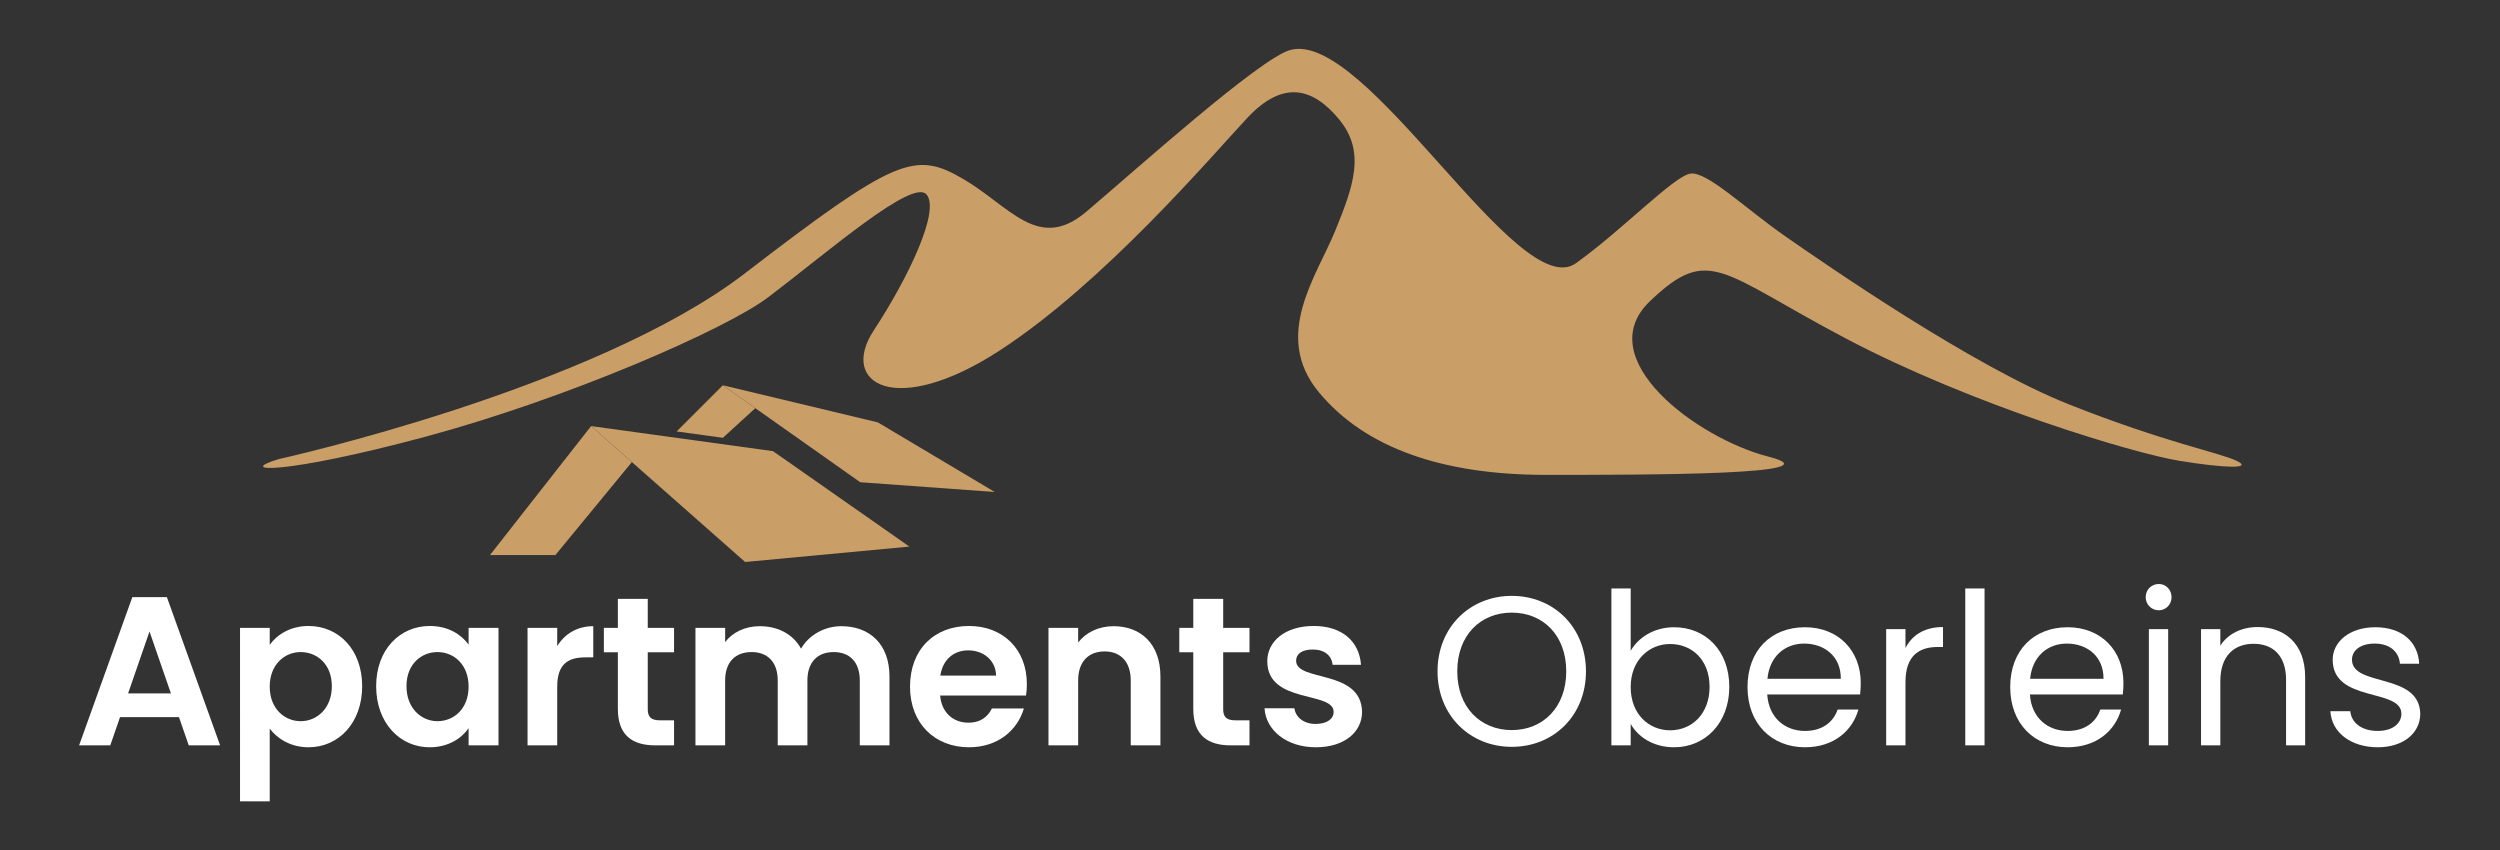 <?xml version="1.0" encoding="UTF-8" standalone="no"?>
<svg
   xmlns:dc="http://purl.org/dc/elements/1.1/"
   xmlns:cc="http://creativecommons.org/ns#"
   xmlns:rdf="http://www.w3.org/1999/02/22-rdf-syntax-ns#"
   xmlns:svg="http://www.w3.org/2000/svg"
   xmlns="http://www.w3.org/2000/svg"
   viewBox="0 0 666.667 226.667"
   height="226.667"
   width="666.667"
   xml:space="preserve"
   id="svg2"
   version="1.1"><rect x="0" y="0" width="666.667" height="226.667" fill="#333333" stroke="none"/><defs
     id="defs6"><clipPath
       id="clipPath18"
       clipPathUnits="userSpaceOnUse"><path
         id="path16"
         d="M 0,170 H 500 V 0 H 0 Z" /></clipPath></defs><g
     transform="matrix(1.333,0,0,-1.333,0,226.667)"
     id="g10"><g
       id="g12"><g
         clip-path="url(#clipPath18)"
         id="g14"><g
           transform="translate(55.752,78.196)"
           id="g20"><path
             id="path22"
             style="fill:#ca9e67;fill-opacity:1;fill-rule:evenodd;stroke:none"
             d="m 0,0 c 0,0 63.091,13.947 93.309,37.191 30.217,23.244 34.036,24.407 43.5,18.927 9.464,-5.479 15.108,-14.777 24.738,-6.641 9.629,8.136 34.737,30.741 40.842,32.377 15.197,4.071 45.591,-50.9 57.113,-42.67 9.298,6.641 19.592,17.433 22.912,17.931 3.321,0.498 10.959,-6.974 19.094,-12.618 8.135,-5.645 37.357,-25.901 56.615,-33.539 19.259,-7.637 30.055,-9.629 33.541,-11.29 3.481,-1.661 -2.329,-1.494 -11.459,-0.001 -9.131,1.494 -41.345,11.124 -66.58,24.407 -25.236,13.283 -27.395,18.929 -39.349,7.473 -11.954,-11.457 9.464,-27.395 23.742,-31.048 14.278,-3.652 -23.909,-3.652 -44.497,-3.652 -20.587,0 -36.194,5.314 -45.491,16.604 -9.299,11.29 -0.333,23.244 3.32,32.209 3.653,8.966 6.142,15.773 0.83,22.248 -5.313,6.475 -11.29,7.969 -18.43,0.332 -7.139,-7.637 -28.56,-32.874 -49.479,-46.488 -20.92,-13.615 -32.21,-6.642 -25.237,3.984 6.974,10.626 13.366,24.075 10.543,27.23 C 126.754,56.12 110.046,41.579 97.986,32.419 89.522,25.991 57.765,12.122 29.374,4.484 0.982,-3.153 -8.813,-2.655 0,0" /></g><g
           transform="translate(29.908,43.713)"
           id="g24"><path
             id="path26"
             style="fill:#ffffff;fill-opacity:1;fill-rule:nonzero;stroke:none"
             d="M 0,0 -4.284,-12.387 H 4.284 Z M 5.896,-17.138 H -5.896 l -1.952,-5.641 h -6.235 L -3.437,6.872 H 3.479 L 14.126,-22.779 H 7.848 Z" /></g><g
           transform="translate(60.15,39.597)"
           id="g28"><path
             id="path30"
             style="fill:#ffffff;fill-opacity:1;fill-rule:nonzero;stroke:none"
             d="m 0,0 c -3.182,0 -6.193,-2.46 -6.193,-6.914 0,-4.454 3.011,-6.914 6.193,-6.914 3.224,0 6.235,2.545 6.235,6.999 C 6.235,-2.375 3.224,0 0,0 m 1.569,5.218 c 6.024,0 10.732,-4.708 10.732,-12.047 0,-7.339 -4.708,-12.217 -10.732,-12.217 -3.69,0 -6.32,1.824 -7.762,3.733 v -14.55 h -5.94 V 4.836 h 5.94 V 1.442 c 1.399,1.995 4.114,3.776 7.762,3.776" /></g><g
           transform="translate(87.508,39.597)"
           id="g32"><path
             id="path34"
             style="fill:#ffffff;fill-opacity:1;fill-rule:nonzero;stroke:none"
             d="m 0,0 c -3.182,0 -6.193,-2.375 -6.193,-6.829 0,-4.454 3.011,-6.999 6.193,-6.999 3.267,0 6.235,2.46 6.235,6.914 C 6.235,-2.46 3.267,0 0,0 m -1.527,5.218 c 3.775,0 6.363,-1.781 7.762,-3.733 v 3.351 h 5.982 v -23.5 H 6.235 v 3.435 c -1.399,-2.036 -4.072,-3.817 -7.804,-3.817 -5.939,0 -10.69,4.878 -10.69,12.217 0,7.339 4.751,12.047 10.732,12.047" /></g><g
           transform="translate(111.472,20.933)"
           id="g36"><path
             id="path38"
             style="fill:#ffffff;fill-opacity:1;fill-rule:nonzero;stroke:none"
             d="M 0,0 H -5.938 V 23.5 H 0 v -3.647 c 1.485,2.418 3.945,3.987 7.212,3.987 V 17.604 H 5.642 C 2.121,17.604 0,16.247 0,11.708 Z" /></g><g
           transform="translate(123.603,39.555)"
           id="g40"><path
             id="path42"
             style="fill:#ffffff;fill-opacity:1;fill-rule:nonzero;stroke:none"
             d="M 0,0 H -2.8 V 4.878 H 0 v 5.811 H 5.98 V 4.878 h 5.261 V 0 H 5.98 v -11.368 c 0,-1.57 0.637,-2.248 2.503,-2.248 h 2.758 v -5.006 H 7.508 C 3.012,-18.622 0,-16.713 0,-11.326 Z" /></g><g
           transform="translate(172.001,33.914)"
           id="g44"><path
             id="path46"
             style="fill:#ffffff;fill-opacity:1;fill-rule:nonzero;stroke:none"
             d="m 0,0 c 0,3.732 -2.079,5.684 -5.218,5.684 -3.181,0 -5.261,-1.952 -5.261,-5.684 v -12.98 h -5.938 V 0 c 0,3.732 -2.078,5.684 -5.218,5.684 -3.223,0 -5.302,-1.952 -5.302,-5.684 v -12.98 h -5.939 v 23.5 h 5.939 V 7.678 c 1.485,1.951 3.988,3.181 6.915,3.181 3.648,0 6.66,-1.569 8.271,-4.496 1.527,2.672 4.624,4.496 8.06,4.496 5.642,0 9.629,-3.563 9.629,-10.053 V -12.98 l -5.938,0 z" /></g><g
           transform="translate(188.116,34.889)"
           id="g48"><path
             id="path50"
             style="fill:#ffffff;fill-opacity:1;fill-rule:nonzero;stroke:none"
             d="M 0,0 H 11.156 C 11.071,3.097 8.611,5.048 5.557,5.048 2.715,5.048 0.467,3.224 0,0 m 5.727,-14.338 c -6.831,0 -11.793,4.751 -11.793,12.132 0,7.424 4.836,12.132 11.793,12.132 6.787,0 11.58,-4.623 11.58,-11.623 0,-0.763 -0.042,-1.527 -0.169,-2.29 H -0.043 c 0.297,-3.479 2.673,-5.43 5.643,-5.43 2.545,0 3.944,1.272 4.708,2.842 h 6.405 c -1.273,-4.326 -5.175,-7.763 -10.986,-7.763" /></g><g
           transform="translate(226.206,33.914)"
           id="g52"><path
             id="path54"
             style="fill:#ffffff;fill-opacity:1;fill-rule:nonzero;stroke:none"
             d="m 0,0 c 0,3.775 -2.079,5.812 -5.218,5.812 -3.223,0 -5.303,-2.037 -5.303,-5.812 v -12.98 h -5.938 v 23.5 h 5.938 V 7.593 c 1.528,1.994 4.073,3.266 7.084,3.266 5.473,0 9.375,-3.563 9.375,-10.053 V -12.98 H 0 Z" /></g><g
           transform="translate(238.717,39.555)"
           id="g56"><path
             id="path58"
             style="fill:#ffffff;fill-opacity:1;fill-rule:nonzero;stroke:none"
             d="M 0,0 H -2.8 V 4.878 H 0 v 5.811 H 5.981 V 4.878 h 5.26 V 0 h -5.26 v -11.368 c 0,-1.57 0.636,-2.248 2.503,-2.248 h 2.757 v -5.006 H 7.509 C 3.012,-18.622 0,-16.713 0,-11.326 Z" /></g><g
           transform="translate(263.233,20.552)"
           id="g60"><path
             id="path62"
             style="fill:#ffffff;fill-opacity:1;fill-rule:nonzero;stroke:none"
             d="m 0,0 c -5.896,0 -10.011,3.437 -10.266,7.806 h 5.982 c 0.212,-1.783 1.866,-3.14 4.241,-3.14 2.334,0 3.606,1.061 3.606,2.418 0,4.199 -13.277,1.527 -13.277,10.139 0,3.902 3.479,7.041 9.29,7.041 5.684,0 9.12,-3.097 9.459,-7.763 H 3.352 c -0.17,1.824 -1.613,3.055 -3.946,3.055 -2.206,0 -3.351,-0.891 -3.351,-2.248 0,-4.286 13.023,-1.613 13.192,-10.224 C 9.247,3.055 5.727,0 0,0" /></g><g
           transform="translate(302.426,23.988)"
           id="g64"><path
             id="path66"
             style="fill:#ffffff;fill-opacity:1;fill-rule:nonzero;stroke:none"
             d="M 0,0 C 6.235,0 10.901,4.538 10.901,11.75 10.901,19.004 6.235,23.5 0,23.5 -6.235,23.5 -10.901,19.004 -10.901,11.75 -10.901,4.538 -6.235,0 0,0 m 0,-3.352 c -8.314,0 -14.847,6.236 -14.847,15.102 0,8.865 6.533,15.101 14.847,15.101 8.356,0 14.847,-6.236 14.847,-15.101 C 14.847,2.884 8.356,-3.352 0,-3.352" /></g><g
           transform="translate(334.11,41.21)"
           id="g68"><path
             id="path70"
             style="fill:#ffffff;fill-opacity:1;fill-rule:nonzero;stroke:none"
             d="m 0,0 c -4.199,0 -7.891,-3.224 -7.891,-8.611 0,-5.472 3.692,-8.654 7.891,-8.654 4.284,0 7.89,3.224 7.89,8.697 C 7.89,-3.097 4.284,0 0,0 m 0.806,3.352 c 6.278,0 11.029,-4.666 11.029,-11.92 0,-7.212 -4.794,-12.09 -11.029,-12.09 -4.243,0 -7.254,2.121 -8.697,4.666 v -4.284 h -3.859 v 31.39 h 3.859 V -1.357 c 1.486,2.587 4.582,4.709 8.697,4.709" /></g><g
           transform="translate(353.578,34.253)"
           id="g72"><path
             id="path74"
             style="fill:#ffffff;fill-opacity:1;fill-rule:nonzero;stroke:none"
             d="M 0,0 H 14.677 C 14.72,4.539 11.326,7.042 7.339,7.042 3.563,7.042 0.424,4.539 0,0 m 7.508,-13.701 c -6.617,0 -11.495,4.666 -11.495,12.047 0,7.339 4.708,11.963 11.495,11.963 6.745,0 11.156,-4.751 11.156,-11.115 0,-0.848 -0.042,-1.527 -0.127,-2.333 H -0.042 c 0.297,-4.709 3.605,-7.296 7.55,-7.296 3.478,0 5.684,1.782 6.533,4.285 h 4.157 c -1.188,-4.243 -4.921,-7.551 -10.69,-7.551" /></g><g
           transform="translate(381.19,20.933)"
           id="g76"><path
             id="path78"
             style="fill:#ffffff;fill-opacity:1;fill-rule:nonzero;stroke:none"
             d="M 0,0 H -3.86 V 23.246 H 0 v -3.775 c 1.314,2.588 3.817,4.199 7.508,4.199 V 19.683 H 6.489 C 2.799,19.683 0,18.028 0,12.641 Z" /></g><path
           id="path80"
           style="fill:#ffffff;fill-opacity:1;fill-rule:nonzero;stroke:none"
           d="m 393.151,52.324 h 3.859 V 20.933 h -3.859 z" /><g
           transform="translate(406.13,34.253)"
           id="g82"><path
             id="path84"
             style="fill:#ffffff;fill-opacity:1;fill-rule:nonzero;stroke:none"
             d="M 0,0 H 14.677 C 14.72,4.539 11.326,7.042 7.339,7.042 3.563,7.042 0.424,4.539 0,0 m 7.508,-13.701 c -6.617,0 -11.495,4.666 -11.495,12.047 0,7.339 4.708,11.963 11.495,11.963 6.745,0 11.156,-4.751 11.156,-11.115 0,-0.848 -0.042,-1.527 -0.127,-2.333 h -18.58 c 0.298,-4.709 3.606,-7.296 7.551,-7.296 3.478,0 5.684,1.782 6.533,4.285 h 4.157 c -1.188,-4.243 -4.921,-7.551 -10.69,-7.551" /></g><path
           id="path86"
           style="fill:#ffffff;fill-opacity:1;fill-rule:nonzero;stroke:none"
           d="m 429.883,44.179 h 3.86 V 20.933 h -3.86 z m -0.637,6.406 c 0,1.484 1.146,2.63 2.63,2.63 1.4,0 2.545,-1.146 2.545,-2.63 0,-1.486 -1.145,-2.63 -2.545,-2.63 -1.484,0 -2.63,1.144 -2.63,2.63" /><g
           transform="translate(457.326,34.084)"
           id="g88"><path
             id="path90"
             style="fill:#ffffff;fill-opacity:1;fill-rule:nonzero;stroke:none"
             d="m 0,0 c 0,4.751 -2.588,7.169 -6.49,7.169 -3.945,0 -6.659,-2.461 -6.659,-7.466 V -13.15 h -3.861 v 23.246 h 3.861 V 6.787 c 1.526,2.418 4.326,3.733 7.464,3.733 5.388,0 9.502,-3.309 9.502,-9.969 V -13.15 l -3.817,0 z" /></g><g
           transform="translate(475.691,20.552)"
           id="g92"><path
             id="path94"
             style="fill:#ffffff;fill-opacity:1;fill-rule:nonzero;stroke:none"
             d="m 0,0 c -5.43,0 -9.248,2.97 -9.502,7.211 h 3.987 c 0.212,-2.248 2.205,-3.944 5.472,-3.944 3.055,0 4.751,1.527 4.751,3.435 0,5.176 -13.744,2.164 -13.744,10.818 0,3.563 3.351,6.49 8.526,6.49 5.133,0 8.527,-2.758 8.781,-7.297 h -3.86 c -0.17,2.333 -1.951,4.03 -5.048,4.03 -2.842,0 -4.539,-1.357 -4.539,-3.223 0,-5.515 13.489,-2.503 13.659,-10.818 C 8.483,2.885 5.132,0 0,0" /></g><g
           transform="translate(118.249,84.803)"
           id="g96"><path
             id="path98"
             style="fill:#ca9e67;fill-opacity:1;fill-rule:nonzero;stroke:none"
             d="M 0,0 36.384,-5.012 63.673,-24.103 30.815,-27.187 Z" /></g><g
           transform="translate(98.015,59)"
           id="g100"><path
             id="path102"
             style="fill:#ca9e67;fill-opacity:1;fill-rule:nonzero;stroke:none"
             d="M 0,0 20.234,25.803 28.394,18.604 13.087,0 Z" /></g><g
           transform="translate(144.609,92.971)"
           id="g104"><path
             id="path106"
             style="fill:#ca9e67;fill-opacity:1;fill-rule:nonzero;stroke:none"
             d="M 0,0 -9.25,-9.238 0,-10.512 6.491,-4.583 Z" /></g><g
           transform="translate(175.61,85.546)"
           id="g108"><path
             id="path110"
             style="fill:#ca9e67;fill-opacity:1;fill-rule:nonzero;stroke:none"
             d="m 0,0 23.39,-13.923 -26.917,1.95 -27.474,19.398 z" /></g></g></g></g></svg>